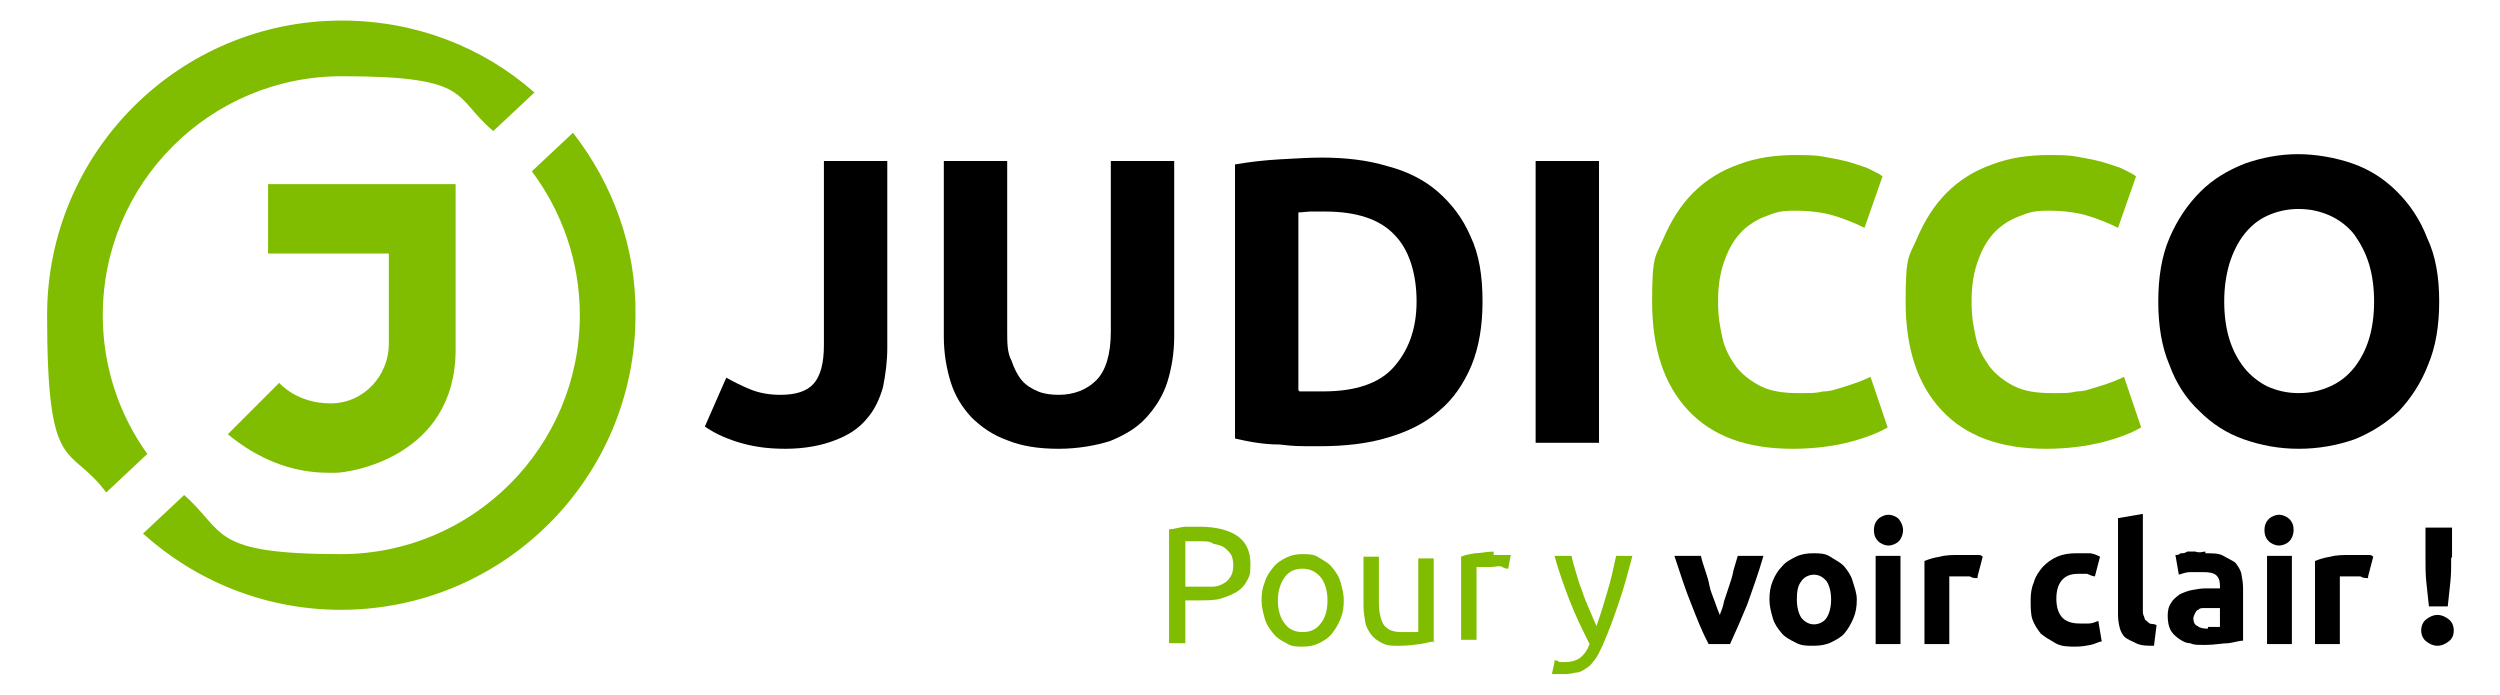 <?xml version="1.0" encoding="UTF-8"?>
<svg id="Calque_1" data-name="Calque 1" xmlns="http://www.w3.org/2000/svg" version="1.1" viewBox="0 0 291.9 81.2">
  <defs>
    <style>
      .cls-1 {
        fill: #000;
      }

      .cls-1, .cls-2 {
        stroke-width: 0px;
      }

      .cls-2 {
        fill: #80bc00;
      }
    </style>
  </defs>
  <g>
    <path class="cls-1" d="M103.6,40.6c0,1.6-.2,3.1-.5,4.6-.4,1.4-1,2.7-1.9,3.7-.9,1.1-2.1,1.9-3.7,2.5-1.5.6-3.5,1-5.8,1s-4-.3-5.6-.8-2.8-1.1-3.8-1.8l2.5-5.7c.9.5,1.9,1,2.9,1.4s2.2.6,3.4.6c1.8,0,3.1-.4,3.9-1.3.8-.9,1.2-2.4,1.2-4.5v-21.5h7.4v21.8Z"/>
    <path class="cls-1" d="M123.6,52.4c-2.3,0-4.3-.3-6-1-1.7-.6-3.1-1.6-4.2-2.7-1.1-1.2-1.9-2.5-2.4-4.1s-.8-3.4-.8-5.3v-20.5h7.4v19.9c0,1.3,0,2.5.5,3.4.3.9.7,1.7,1.2,2.3s1.2,1,1.9,1.3c.7.3,1.6.4,2.4.4,1.8,0,3.3-.6,4.4-1.7,1.1-1.1,1.7-3,1.7-5.7v-19.9h7.4v20.5c0,1.9-.3,3.7-.8,5.3s-1.4,3-2.5,4.2-2.5,2-4.2,2.7c-1.6.5-3.7.9-6,.9Z"/>
    <path class="cls-1" d="M173.1,35.2c0,2.8-.4,5.3-1.3,7.5-.9,2.1-2.1,3.9-3.8,5.3-1.6,1.4-3.6,2.4-6,3.1-2.3.7-5,1-7.9,1s-2.9,0-4.7-.2c-1.8,0-3.5-.3-5.2-.7V19.2c1.7-.3,3.5-.5,5.3-.6,1.9-.1,3.4-.2,4.8-.2,2.8,0,5.4.3,7.7,1,2.3.6,4.3,1.6,5.9,3,1.6,1.4,2.9,3.1,3.8,5.2,1,2.1,1.4,4.6,1.4,7.6ZM151.7,45.7c.3,0,.8,0,1.2,0h1.6c3.7,0,6.5-.9,8.2-2.8s2.7-4.4,2.7-7.7-.9-6.1-2.6-7.8c-1.7-1.8-4.4-2.7-8.1-2.7h-1.6c-.5,0-1,.1-1.5.1v20.8s.1,0,.1,0Z"/>
    <path class="cls-1" d="M179.3,18.8h7.4v32.9h-7.4V18.8Z"/>
    <path class="cls-2" d="M209.3,52.4c-5.4,0-9.4-1.5-12.2-4.5s-4.2-7.2-4.2-12.7.4-5.2,1.3-7.3c.9-2.1,2-3.9,3.5-5.4s3.3-2.6,5.3-3.3c2.1-.8,4.3-1.1,6.7-1.1s2.7.1,3.8.3,2.1.4,3,.7c.9.3,1.6.5,2.1.8.6.3,1,.5,1.2.7l-2.1,6c-1-.5-2.2-1-3.5-1.4s-2.9-.6-4.6-.6-2.3.2-3.3.6c-1.1.4-2.1,1-2.9,1.8s-1.5,1.9-2,3.3c-.5,1.3-.8,2.9-.8,4.8s.2,2.9.5,4.3.9,2.4,1.6,3.4c.7.9,1.7,1.7,2.9,2.3s2.7.8,4.4.8,2,0,2.9-.2c.9,0,1.6-.3,2.3-.5s1.2-.4,1.8-.6c.5-.2,1-.4,1.4-.6l2,5.9c-1,.6-2.5,1.2-4.4,1.7s-4.2.8-6.7.8Z"/>
    <path class="cls-2" d="M238.9,52.4c-5.4,0-9.4-1.5-12.2-4.5s-4.2-7.2-4.2-12.7.4-5.2,1.3-7.3c.9-2.1,2-3.9,3.5-5.4s3.3-2.6,5.3-3.3c2.1-.8,4.3-1.1,6.7-1.1s2.7.1,3.8.3,2.1.4,3,.7c.9.3,1.6.5,2.1.8.6.3,1,.5,1.2.7l-2.1,6c-1-.5-2.2-1-3.5-1.4s-2.9-.6-4.6-.6-2.3.2-3.3.6c-1.1.4-2.1,1-2.9,1.8s-1.5,1.9-2,3.3c-.5,1.3-.8,2.9-.8,4.8s.2,2.9.5,4.3.9,2.4,1.6,3.4c.7.9,1.7,1.7,2.9,2.3s2.7.8,4.4.8,2,0,2.9-.2c.9,0,1.6-.3,2.3-.5s1.3-.4,1.8-.6c.5-.2,1-.4,1.4-.6l2,5.9c-1,.6-2.5,1.2-4.4,1.7-2,.5-4.2.8-6.7.8Z"/>
    <path class="cls-1" d="M284.8,35.2c0,2.8-.4,5.3-1.3,7.4-.8,2.1-2,3.9-3.4,5.4-1.5,1.4-3.2,2.5-5.2,3.3-2,.7-4.2,1.1-6.5,1.1s-4.4-.4-6.4-1.1c-2-.7-3.7-1.8-5.2-3.3-1.5-1.4-2.7-3.2-3.5-5.4-.9-2.1-1.3-4.6-1.3-7.4s.4-5.3,1.3-7.4c.9-2.1,2.1-3.9,3.6-5.4s3.2-2.5,5.2-3.3c2-.7,4.1-1.1,6.2-1.1s4.4.4,6.4,1.1,3.7,1.8,5.2,3.3,2.7,3.3,3.5,5.4c1,2.1,1.4,4.6,1.4,7.4ZM259.7,35.2c0,1.6.2,3.1.6,4.4.4,1.3,1,2.4,1.7,3.3.7.9,1.7,1.7,2.7,2.2,1.1.5,2.3.8,3.7.8s2.6-.3,3.7-.8,2-1.2,2.8-2.2c.7-.9,1.3-2,1.7-3.3.4-1.3.6-2.8.6-4.4s-.2-3.1-.6-4.4c-.4-1.3-1-2.4-1.7-3.4-.7-.9-1.7-1.7-2.8-2.2-1.1-.5-2.3-.8-3.7-.8s-2.6.3-3.7.8-2,1.3-2.7,2.2c-.7.9-1.3,2.1-1.7,3.4-.4,1.4-.6,2.8-.6,4.4Z"/>
  </g>
  <g>
    <path class="cls-2" d="M140.1,61.5c1.9,0,3.4.4,4.4,1.1,1,.7,1.5,1.8,1.5,3.2s-.1,1.4-.4,2c-.3.6-.7,1-1.2,1.3s-1.2.6-1.9.8-1.6.2-2.6.2h-1.5v5h-1.9v-13.3c.5,0,1.1-.2,1.8-.3h1.8ZM140.3,63.2c-.8,0-1.4,0-1.9,0v5.3h1.4c.7,0,1.2,0,1.8,0,.5,0,1-.2,1.3-.4.4-.2.6-.5.8-.8s.3-.8.3-1.3-.1-1-.3-1.3-.5-.6-.8-.8-.7-.3-1.2-.4c-.4-.3-.9-.3-1.4-.3Z"/>
    <path class="cls-2" d="M156.9,70.1c0,.8-.1,1.5-.4,2.2s-.6,1.2-1,1.7-.9.8-1.5,1.1-1.2.4-1.9.4-1.3,0-1.9-.4c-.6-.3-1.1-.6-1.5-1.1s-.8-1-1-1.7-.4-1.4-.4-2.2.1-1.5.4-2.2c.2-.7.6-1.2,1-1.7s.9-.8,1.5-1.1c.6-.3,1.2-.4,1.9-.4s1.3,0,1.9.4,1.1.6,1.5,1.1.8,1,1,1.7.4,1.4.4,2.2ZM155,70.1c0-1.1-.3-2.1-.8-2.7s-1.2-1-2.1-1-1.6.3-2.1,1-.8,1.6-.8,2.7.3,2.1.8,2.7c.5.7,1.2,1,2.1,1s1.6-.3,2.1-1c.5-.6.8-1.5.8-2.7Z"/>
    <path class="cls-2" d="M167.5,74.9c-.4,0-1,.2-1.7.3s-1.5.2-2.4.2-1.4,0-2-.3-1-.6-1.3-1-.6-.9-.7-1.5c-.1-.6-.2-1.2-.2-1.9v-5.7h1.8v5.3c0,1.2.2,2.1.6,2.7.4.5,1,.8,2,.8h1.2c.2,0,.3,0,.5,0,.1,0,.3,0,.3,0v-8.6h1.8v9.9h0Z"/>
    <path class="cls-2" d="M174.4,64.8h.5c.2,0,.4,0,.6,0,.2,0,.4,0,.5,0,.2,0,.3,0,.4,0l-.3,1.6c-.1,0-.4,0-.7-.2s-.8,0-1.3,0-.7,0-1,0-.5,0-.7,0v8.5h-1.8v-9.7c.4-.2,1-.3,1.6-.4.7,0,1.4-.2,2.2-.2Z"/>
    <path class="cls-2" d="M181.5,77.1c.1,0,.3,0,.6.2.2,0,.5,0,.7,0,.7,0,1.3-.2,1.7-.5s.8-.8,1.1-1.6c-.8-1.6-1.6-3.2-2.3-5s-1.3-3.5-1.8-5.3h2c.1.6.3,1.2.5,1.9.2.7.4,1.4.7,2.1.2.7.5,1.4.8,2.1s.6,1.4.9,2.1c.5-1.4.9-2.7,1.3-4.1.4-1.3.7-2.7,1-4.1h1.9c-.5,1.9-1,3.8-1.6,5.5-.6,1.8-1.2,3.4-1.9,5-.3.6-.5,1.1-.8,1.5s-.6.8-.9,1-.7.5-1.1.6c-.4,0-.9.2-1.4.2h-.5c-.2,0-.3,0-.5,0-.1,0-.3,0-.4,0s-.2,0-.3,0l.3-1.4Z"/>
    <path class="cls-1" d="M199.5,75.2c-.7-1.3-1.3-2.8-2-4.6-.7-1.7-1.3-3.6-2-5.7h3.1c.1.5.3,1.1.5,1.7s.4,1.2.5,1.8.4,1.2.6,1.8c.2.6.4,1.1.6,1.6.2-.5.4-1,.5-1.6.2-.6.4-1.2.6-1.8s.4-1.2.5-1.8c.2-.6.3-1.1.5-1.7h3c-.6,2.1-1.3,4-1.9,5.7-.7,1.7-1.4,3.3-2,4.6h-2.5Z"/>
    <path class="cls-1" d="M216.8,70c0,.8-.1,1.5-.4,2.2s-.6,1.2-1,1.7-1,.8-1.6,1.1c-.6.3-1.3.4-2.1.4s-1.4,0-2.1-.4c-.6-.3-1.2-.6-1.6-1.1-.4-.5-.8-1-1-1.7s-.4-1.4-.4-2.2.1-1.5.4-2.2.6-1.2,1.1-1.7c.4-.5,1-.8,1.6-1.1.6-.3,1.3-.4,2-.4s1.4,0,2,.4,1.1.6,1.6,1.1c.4.5.8,1,1,1.7s.5,1.4.5,2.2ZM213.8,70c0-.9-.2-1.6-.5-2.1-.4-.5-.9-.8-1.5-.8s-1.2.3-1.5.8c-.4.5-.5,1.2-.5,2.1s.2,1.6.5,2.1c.4.5.9.8,1.5.8s1.2-.3,1.5-.8.5-1.2.5-2.1Z"/>
    <path class="cls-1" d="M222.2,61.9c0,.5-.2,1-.5,1.3s-.8.5-1.2.5-.9-.2-1.2-.5-.5-.7-.5-1.3.2-1,.5-1.3.8-.5,1.2-.5.9.2,1.2.5c.3.4.5.8.5,1.3ZM221.9,75.2h-2.9v-10.3h2.9v10.3Z"/>
    <path class="cls-1" d="M230.9,67.5c-.3,0-.6,0-.9-.2-.4,0-.7,0-1.1,0h-.7c-.3,0-.4,0-.6,0v7.9h-2.9v-9.7c.5-.2,1.1-.4,1.8-.5.7-.2,1.5-.2,2.4-.2h.6c.3,0,.4,0,.7,0,.2,0,.4,0,.7,0s.4,0,.6.2l-.6,2.3Z"/>
    <path class="cls-1" d="M237.1,70c0-.7.1-1.4.4-2.1.2-.7.6-1.2,1-1.7.5-.5,1-.9,1.7-1.2.7-.3,1.4-.4,2.2-.4s1,0,1.5,0,.9.2,1.3.4l-.6,2.3c-.3,0-.6-.2-.9-.3-.3,0-.7,0-1.1,0-.9,0-1.5.3-1.9.8s-.6,1.2-.6,2.1.2,1.6.6,2.1,1.1.8,2.1.8.7,0,1.1,0c.4,0,.8-.2,1.1-.3l.4,2.4c-.3,0-.8.3-1.3.4s-1.1.2-1.7.2c-.9,0-1.7,0-2.4-.4s-1.2-.7-1.7-1.1c-.4-.5-.8-1.1-1-1.7s-.2-1.4-.2-2.2Z"/>
    <path class="cls-1" d="M251.5,75.4c-.8,0-1.5,0-2.1-.3s-.9-.4-1.3-.7c-.3-.3-.5-.7-.6-1.1s-.2-.9-.2-1.5v-11.3l2.9-.5v11.2c0,.3,0,.5.1.7s.1.4.2.5c.1,0,.3.3.5.4s.5,0,.8.2l-.3,2.4Z"/>
    <path class="cls-1" d="M257.5,64.6c.9,0,1.6,0,2.1.3s1,.5,1.4.8c.3.4.6.8.7,1.3s.2,1.1.2,1.7v6.1c-.4,0-1,.2-1.7.3-.7,0-1.6.2-2.7.2s-1.3,0-1.8-.2c-.5,0-1-.3-1.4-.6s-.7-.6-.9-1-.3-1-.3-1.6.1-1.1.4-1.5c.2-.4.6-.7,1-1,.4-.2.9-.4,1.4-.5s1.1-.2,1.6-.2h1c.3,0,.5,0,.7,0v-.3c0-.5-.1-.9-.4-1.2-.3-.3-.8-.4-1.6-.4s-1,0-1.5,0-.9.2-1.3.3l-.4-2.3c.2,0,.4,0,.6-.2.3,0,.5,0,.8-.2.3,0,.6,0,.9,0,.6.2.9,0,1.2,0ZM257.8,73.2h.8c.3,0,.5,0,.6,0v-2.2c-.1,0-.3,0-.5,0h-1.4c-.2,0-.5,0-.6.2-.2,0-.3.2-.4.4-.1.2-.2.4-.2.6,0,.5.2.8.5.9.2.2.6.3,1.2.3Z"/>
    <path class="cls-1" d="M267.8,61.9c0,.5-.2,1-.5,1.3s-.8.5-1.2.5-.9-.2-1.2-.5c-.3-.3-.5-.7-.5-1.3s.2-1,.5-1.3.8-.5,1.2-.5.9.2,1.2.5c.4.4.5.8.5,1.3ZM267.6,75.2h-2.9v-10.3h2.9v10.3Z"/>
    <path class="cls-1" d="M276.5,67.5c-.3,0-.6,0-.9-.2-.4,0-.7,0-1.1,0h-.7c-.3,0-.4,0-.6,0v7.9h-2.9v-9.7c.5-.2,1.1-.4,1.8-.5.7-.2,1.5-.2,2.4-.2h.6c.3,0,.4,0,.7,0,.2,0,.4,0,.7,0s.4,0,.6.2l-.6,2.3Z"/>
    <path class="cls-1" d="M286.5,73.6c0,.6-.2,1-.6,1.3s-.8.5-1.3.5-.9-.2-1.3-.5-.6-.8-.6-1.3.2-1,.6-1.3.8-.5,1.3-.5.9.2,1.3.5.6.8.6,1.3ZM286.2,65.1c0,1.1,0,2-.1,2.9s-.2,1.8-.3,2.8h-2.2c-.1-.9-.2-1.9-.3-2.8-.1-.9-.1-1.9-.1-2.9v-3.5h3.1v3.5h-.1Z"/>
  </g>
  <path class="cls-2" d="M31.4,21.5h21.8v19.3c0,12.6-12.4,14.4-14,14.4s-6.8.3-12.6-4.5l6-6s2,2.4,6,2.4,6.8-3.4,6.8-6.9v-10.6h-14.1v-8.1Z"/>
  <g>
    <path class="cls-2" d="M12,36.8c0-15.4,12.5-27.9,27.9-27.9s12.9,2.4,17.7,6.4l4.8-4.5c-6-5.3-13.9-8.4-22.5-8.4C20.9,2.4,5.5,17.8,5.5,36.8s2.6,14.9,6.9,20.7l4.8-4.5c-3.3-4.6-5.2-10.2-5.2-16.2Z"/>
    <path class="cls-2" d="M66.9,15.5l-4.8,4.5c3.5,4.7,5.6,10.5,5.6,16.8,0,15.4-12.5,27.9-27.9,27.9s-13.4-2.6-18.3-6.9l-4.8,4.5c6.1,5.5,14.2,8.9,23.1,8.9,19,0,34.4-15.4,34.4-34.4.1-8-2.7-15.4-7.3-21.3Z"/>
  </g>
</svg>